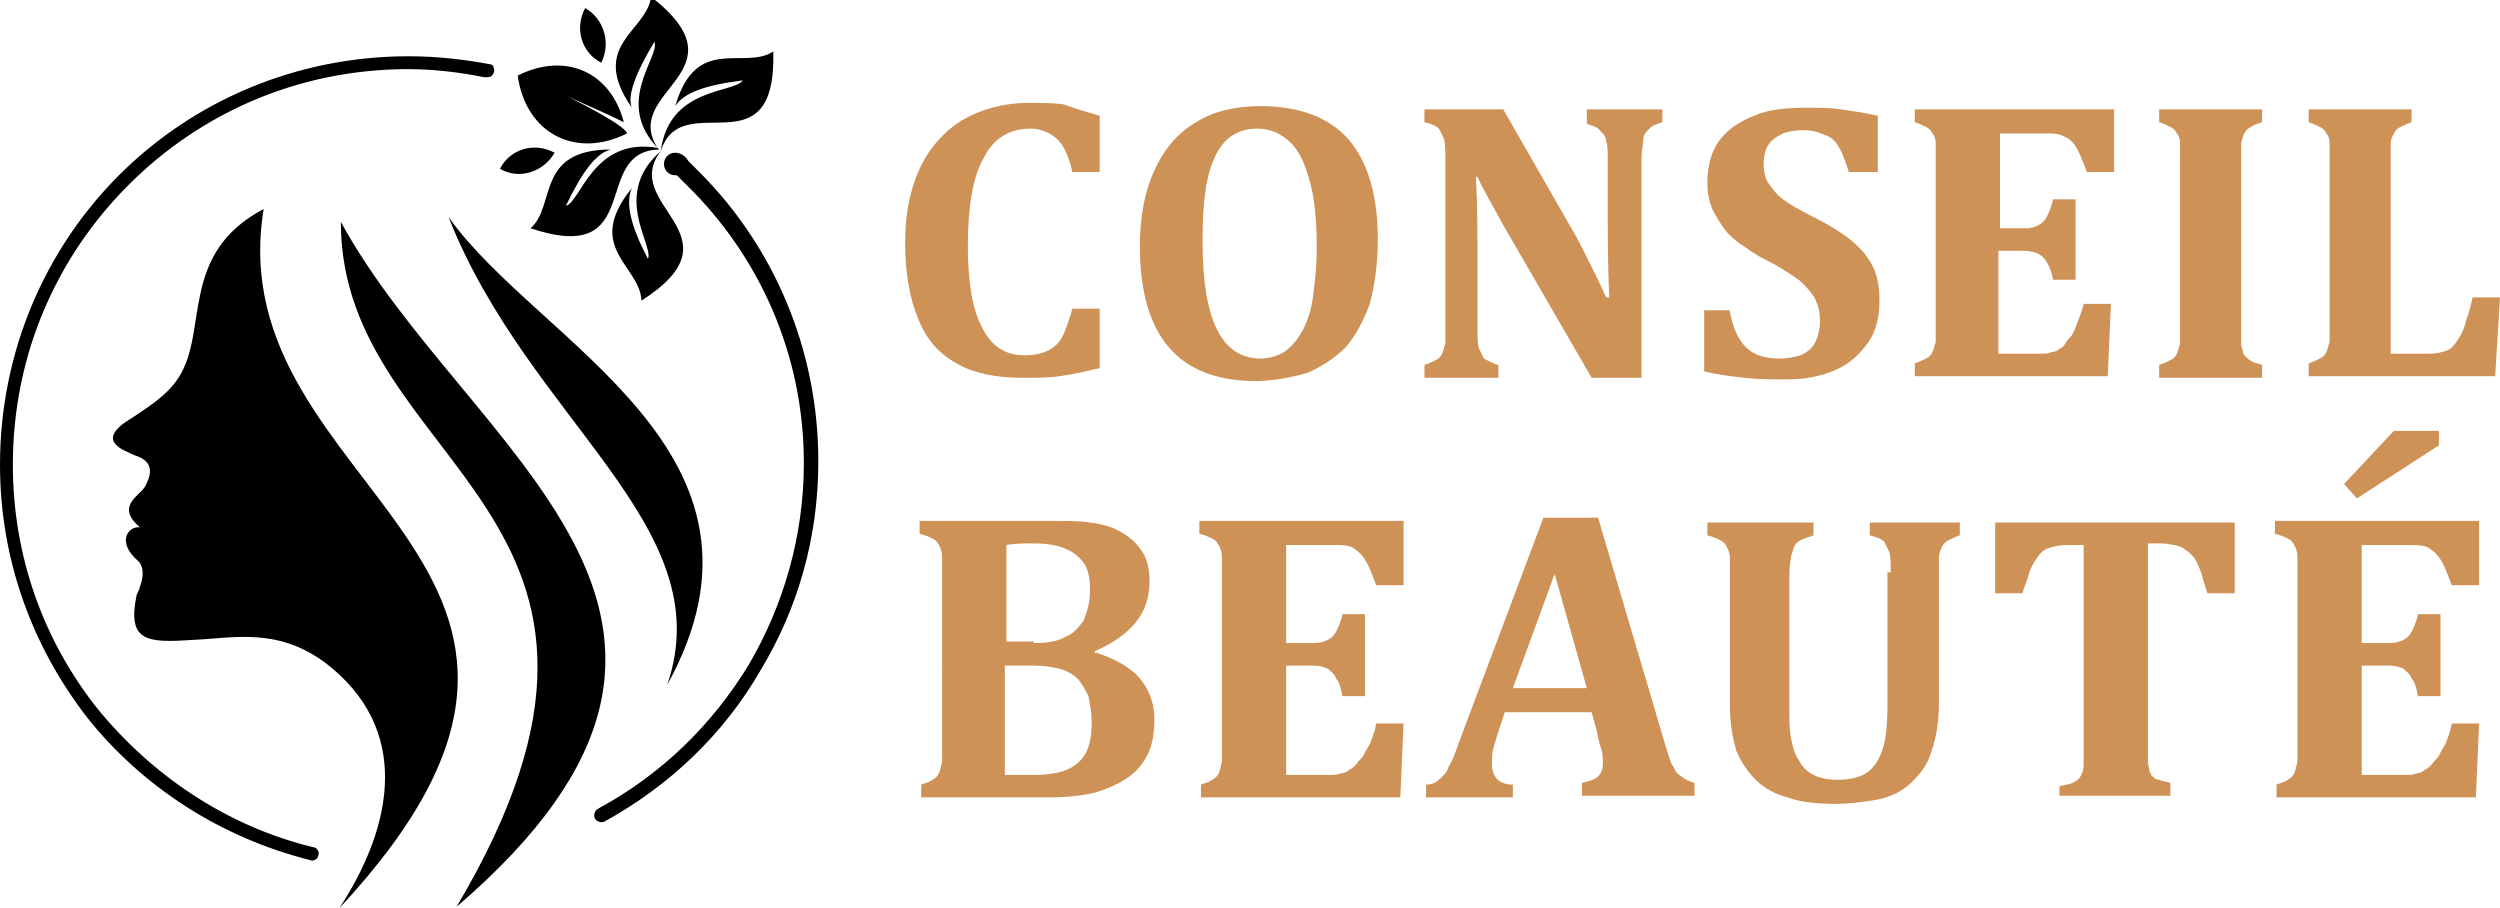 <?xml version="1.0" encoding="utf-8"?>
<!-- Generator: Adobe Illustrator 24.1.0, SVG Export Plug-In . SVG Version: 6.00 Build 0)  -->
<svg version="1.1" id="Layer_1" xmlns="http://www.w3.org/2000/svg" xmlns:xlink="http://www.w3.org/1999/xlink" x="0px" y="0px"
	 width="155.5px" height="56.5px" viewBox="0 0 155.5 56.5" style="enable-background:new 0 0 155.5 56.5;" xml:space="preserve">
<style type="text/css">
	.st0{fill:#CE9257;}
	.st1{fill-rule:evenodd;clip-rule:evenodd;}
</style>
<g>
	<path class="st0" d="M68.4,7.2v3.5h-1.7c-0.2-0.9-0.5-1.6-0.9-2c-0.4-0.4-1-0.7-1.7-0.7c-1.3,0-2.3,0.6-2.9,1.8
		c-0.7,1.2-1,3.1-1,5.5c0,2.3,0.3,4,0.9,5.1c0.6,1.2,1.5,1.7,2.6,1.7c0.6,0,1.1-0.1,1.5-0.3c0.4-0.2,0.7-0.5,0.9-0.9
		c0.2-0.4,0.4-1,0.6-1.7h1.7v3.7c-0.9,0.2-1.7,0.4-2.5,0.5c-0.7,0.1-1.5,0.1-2.3,0.1c-1.7,0-3.1-0.3-4.1-0.9
		c-1.1-0.6-1.9-1.5-2.4-2.8c-0.5-1.2-0.8-2.8-0.8-4.7c0-1.8,0.3-3.3,0.9-4.6c0.6-1.3,1.5-2.3,2.6-3c1.2-0.7,2.6-1.1,4.2-1.1
		c0.8,0,1.6,0,2.2,0.1C67,6.8,67.7,7,68.4,7.2z"/>
	<path class="st0" d="M78.1,23.7c-2.4,0-4.2-0.7-5.4-2.1c-1.2-1.4-1.8-3.5-1.8-6.3c0-1.8,0.3-3.4,0.9-4.7c0.6-1.3,1.4-2.3,2.6-3
		c1.1-0.7,2.5-1,4-1c2.4,0,4.3,0.7,5.5,2.1c1.2,1.4,1.8,3.5,1.8,6.2c0,1.5-0.2,2.9-0.5,4c-0.4,1.1-0.9,2-1.5,2.7
		c-0.7,0.7-1.5,1.2-2.4,1.6C80.2,23.5,79.2,23.7,78.1,23.7z M74.8,15c0,2.5,0.3,4.3,0.9,5.5c0.6,1.2,1.5,1.8,2.7,1.8
		c0.6,0,1.2-0.2,1.6-0.5c0.4-0.3,0.8-0.8,1.1-1.4c0.3-0.6,0.5-1.3,0.6-2.2c0.1-0.8,0.2-1.7,0.2-2.7c0-1.6-0.1-3-0.4-4.1
		c-0.3-1.1-0.6-1.9-1.2-2.5C79.7,8.3,79,8,78.2,8c-1.2,0-2.1,0.6-2.6,1.7C75,10.9,74.8,12.6,74.8,15z"/>
	<path class="st0" d="M103.4,6.8v0.8c-0.3,0.1-0.6,0.2-0.7,0.3c-0.1,0.1-0.2,0.2-0.3,0.3s-0.2,0.3-0.2,0.6c0,0.2-0.1,0.6-0.1,1.1
		v13.6H99L93.5,14c-0.7-1.3-1.3-2.3-1.6-3h-0.1c0.1,1.7,0.1,3.6,0.1,5.5v3.9c0,0.6,0,1,0.1,1.3c0.1,0.2,0.2,0.4,0.3,0.6
		c0.2,0.1,0.5,0.3,0.9,0.4v0.8h-4.6v-0.8c0.3-0.1,0.5-0.2,0.7-0.3c0.2-0.1,0.3-0.2,0.4-0.4c0.1-0.2,0.1-0.4,0.2-0.6c0-0.3,0-0.6,0-1
		V9.9c0-0.6,0-1-0.1-1.3c-0.1-0.2-0.2-0.4-0.3-0.6c-0.2-0.2-0.5-0.3-0.9-0.4V6.8h4.9l4.3,7.5c0.3,0.5,0.6,1.1,1,1.9
		c0.4,0.8,0.8,1.6,1.1,2.3h0.2c-0.1-1.9-0.1-4.1-0.1-6.4V9.9c0-0.5,0-0.9-0.1-1.1c0-0.2-0.1-0.4-0.2-0.5c-0.1-0.1-0.2-0.2-0.3-0.3
		c-0.1-0.1-0.4-0.2-0.7-0.3V6.8H103.4z"/>
	<path class="st0" d="M107.6,19.4c0.2,1,0.5,1.7,1,2.2c0.5,0.5,1.2,0.7,2.1,0.7c0.5,0,0.9-0.1,1.3-0.2c0.4-0.2,0.7-0.4,0.9-0.8
		c0.2-0.4,0.3-0.8,0.3-1.4c0-0.5-0.1-0.9-0.3-1.3s-0.5-0.7-0.9-1.1c-0.4-0.3-1-0.7-1.7-1.1c-0.6-0.3-1.2-0.6-1.7-1
		c-0.5-0.3-1-0.7-1.3-1.1s-0.6-0.9-0.8-1.3c-0.2-0.5-0.3-1-0.3-1.6c0-1,0.2-1.9,0.7-2.6c0.5-0.7,1.2-1.2,2.2-1.6
		c0.9-0.4,2-0.5,3.3-0.5c0.7,0,1.4,0,2.1,0.1c0.7,0.1,1.4,0.2,2.3,0.4v3.5H115c-0.2-0.6-0.4-1.2-0.6-1.5c-0.2-0.4-0.5-0.7-0.9-0.8
		c-0.4-0.2-0.8-0.3-1.4-0.3c-0.5,0-0.9,0.1-1.2,0.2c-0.4,0.2-0.7,0.4-0.9,0.7c-0.2,0.3-0.3,0.7-0.3,1.2c0,0.5,0.1,0.9,0.3,1.2
		c0.2,0.3,0.5,0.7,0.9,1c0.4,0.3,1.1,0.7,1.9,1.1c1,0.5,1.8,1,2.4,1.5c0.6,0.5,1,1,1.3,1.6c0.3,0.6,0.4,1.3,0.4,2.1
		c0,1-0.2,1.9-0.7,2.6c-0.5,0.7-1.1,1.3-2,1.7c-0.9,0.4-1.9,0.6-3.1,0.6c-0.8,0-1.7,0-2.6-0.1c-0.9-0.1-1.7-0.2-2.5-0.4v-3.8H107.6z
		"/>
	<path class="st0" d="M131.5,6.8v3.9h-1.7c-0.3-0.8-0.5-1.3-0.7-1.6c-0.2-0.3-0.4-0.5-0.7-0.6c-0.3-0.2-0.7-0.2-1.3-0.2h-2.7v5.9
		h1.6c0.4,0,0.6-0.1,0.8-0.2c0.2-0.1,0.4-0.3,0.5-0.5c0.1-0.2,0.3-0.6,0.4-1.1h1.4v5h-1.4c-0.1-0.5-0.2-0.8-0.4-1.1
		c-0.1-0.2-0.3-0.4-0.5-0.5c-0.2-0.1-0.5-0.2-0.9-0.2h-1.6V22h2.6c0.3,0,0.5,0,0.7-0.1c0.2,0,0.4-0.1,0.5-0.2
		c0.2-0.1,0.3-0.2,0.4-0.4c0.1-0.2,0.3-0.3,0.4-0.5c0.1-0.2,0.2-0.4,0.3-0.7c0.1-0.3,0.3-0.7,0.4-1.2h1.7l-0.2,4.5h-12v-0.8
		c0.3-0.1,0.5-0.2,0.7-0.3s0.3-0.2,0.4-0.4c0.1-0.2,0.1-0.4,0.2-0.6c0-0.3,0-0.6,0-1V9.9c0-0.4,0-0.7,0-1c0-0.3-0.1-0.5-0.2-0.6
		c-0.1-0.2-0.2-0.3-0.4-0.4c-0.2-0.1-0.4-0.2-0.7-0.3V6.8H131.5z"/>
	<path class="st0" d="M139.4,20.4c0,0.3,0,0.5,0,0.8c0,0.2,0,0.4,0.1,0.6c0,0.2,0.1,0.3,0.2,0.4s0.2,0.2,0.4,0.3
		c0.2,0.1,0.4,0.1,0.6,0.2v0.8h-6.4v-0.8c0.3-0.1,0.5-0.2,0.7-0.3s0.3-0.2,0.4-0.4c0.1-0.2,0.1-0.4,0.2-0.6c0-0.3,0-0.6,0-1V9.9
		c0-0.4,0-0.7,0-1c0-0.3-0.1-0.5-0.2-0.6c-0.1-0.2-0.2-0.3-0.4-0.4c-0.2-0.1-0.4-0.2-0.7-0.3V6.8h6.4v0.8c-0.3,0.1-0.6,0.2-0.7,0.3
		c-0.2,0.1-0.3,0.2-0.4,0.4c-0.1,0.1-0.1,0.3-0.2,0.6c0,0.2,0,0.6,0,1V20.4z"/>
	<path class="st0" d="M150,6.8v0.8c-0.3,0.1-0.5,0.2-0.7,0.3c-0.2,0.1-0.3,0.2-0.4,0.4c-0.1,0.2-0.2,0.4-0.2,0.6c0,0.3,0,0.6,0,1V22
		h2.4c0.5,0,0.8-0.1,1.1-0.2c0.3-0.1,0.5-0.4,0.7-0.7c0.2-0.3,0.4-0.7,0.5-1.2c0.2-0.5,0.3-1,0.4-1.4h1.7l-0.3,4.9h-11.6v-0.8
		c0.3-0.1,0.5-0.2,0.7-0.3c0.2-0.1,0.3-0.2,0.4-0.4c0.1-0.2,0.1-0.4,0.2-0.6c0-0.3,0-0.6,0-1V9.9c0-0.4,0-0.7,0-1
		c0-0.3-0.1-0.5-0.2-0.6c-0.1-0.2-0.2-0.3-0.4-0.4c-0.2-0.1-0.4-0.2-0.7-0.3V6.8H150z"/>
	<path class="st0" d="M68.2,40.6c1.2,0.4,2.1,0.9,2.7,1.6c0.6,0.7,0.9,1.6,0.9,2.5c0,0.8-0.1,1.6-0.4,2.2c-0.3,0.6-0.7,1.1-1.3,1.5
		c-0.6,0.4-1.3,0.7-2,0.9c-0.8,0.2-1.8,0.3-3,0.3h-7.8v-0.8c0.3-0.1,0.6-0.2,0.7-0.3c0.2-0.1,0.3-0.2,0.4-0.4
		c0.1-0.2,0.1-0.4,0.2-0.7c0-0.3,0-0.6,0-1V35.6c0-0.4,0-0.7,0-1c0-0.3-0.1-0.5-0.2-0.7c-0.1-0.2-0.2-0.3-0.4-0.4
		c-0.2-0.1-0.4-0.2-0.8-0.3v-0.8h8.3c0.9,0,1.7,0,2.3,0.1c0.8,0.1,1.5,0.3,2.1,0.7c0.5,0.3,0.9,0.7,1.2,1.2c0.3,0.5,0.4,1.1,0.4,1.8
		c0,1.9-1.1,3.3-3.4,4.3V40.6z M64.3,40c0.8,0,1.5-0.1,2-0.4c0.5-0.2,0.8-0.6,1.1-1c0.2-0.5,0.4-1.1,0.4-1.9c0-0.7-0.1-1.3-0.4-1.7
		c-0.3-0.4-0.7-0.7-1.2-0.9c-0.5-0.2-1.1-0.3-1.9-0.3c-0.6,0-1.2,0-1.7,0.1v6H64.3z M62.6,48.2c0.5,0,1.1,0,1.7,0
		c0.8,0,1.5-0.1,2-0.3c0.5-0.2,0.9-0.5,1.2-1c0.3-0.5,0.4-1.2,0.4-2c0-0.6-0.1-1.1-0.2-1.6c-0.2-0.4-0.4-0.8-0.7-1.1
		c-0.3-0.3-0.7-0.5-1.1-0.6c-0.4-0.1-0.9-0.2-1.6-0.2h-1.8V48.2z"/>
	<path class="st0" d="M87.3,32.4v4h-1.7c-0.3-0.8-0.5-1.3-0.7-1.6c-0.2-0.3-0.4-0.5-0.7-0.7c-0.3-0.2-0.7-0.2-1.4-0.2H80V40h1.7
		c0.4,0,0.7-0.1,0.9-0.2c0.2-0.1,0.4-0.3,0.5-0.5c0.1-0.2,0.3-0.6,0.4-1.1h1.4v5.1h-1.4c-0.1-0.5-0.2-0.9-0.4-1.1
		c-0.1-0.3-0.3-0.4-0.5-0.6c-0.2-0.1-0.5-0.2-0.9-0.2H80v6.8h2.7c0.3,0,0.5,0,0.7-0.1c0.2,0,0.4-0.1,0.5-0.2
		c0.2-0.1,0.3-0.2,0.5-0.4c0.1-0.2,0.3-0.3,0.4-0.5c0.1-0.2,0.2-0.4,0.4-0.7c0.1-0.3,0.3-0.7,0.4-1.3h1.7l-0.2,4.6H74.7v-0.8
		c0.3-0.1,0.6-0.2,0.7-0.3c0.2-0.1,0.3-0.2,0.4-0.4c0.1-0.2,0.1-0.4,0.2-0.7c0-0.3,0-0.6,0-1V35.6c0-0.4,0-0.7,0-1
		c0-0.3-0.1-0.5-0.2-0.7c-0.1-0.2-0.2-0.3-0.4-0.4c-0.2-0.1-0.4-0.2-0.8-0.3v-0.8H87.3z"/>
	<path class="st0" d="M99,44.3h-5.4l-0.4,1.2c-0.1,0.3-0.2,0.7-0.3,1c-0.1,0.3-0.1,0.7-0.1,1c0,0.8,0.4,1.3,1.3,1.3v0.8h-5.4v-0.8
		c0.3,0,0.6-0.1,0.8-0.3c0.2-0.2,0.5-0.4,0.6-0.8c0.2-0.3,0.4-0.8,0.6-1.4l5.3-14.1h3.4l4.2,14.2c0.2,0.6,0.3,1.1,0.5,1.3
		c0.1,0.3,0.3,0.5,0.5,0.6c0.2,0.2,0.5,0.3,0.8,0.4v0.8h-7v-0.8c0.4-0.1,0.8-0.2,1-0.4c0.2-0.2,0.3-0.5,0.3-0.8c0-0.3,0-0.6-0.1-0.9
		c-0.1-0.3-0.2-0.7-0.3-1.2L99,44.3z M94.1,42.8h4.6l-2-7.1L94.1,42.8z"/>
	<path class="st0" d="M117.6,35.6c0-0.6,0-1.1-0.1-1.3c-0.1-0.2-0.2-0.4-0.3-0.6c-0.2-0.2-0.5-0.3-0.9-0.4v-0.8h5.6v0.8
		c-0.3,0.1-0.5,0.2-0.7,0.3c-0.2,0.1-0.3,0.2-0.4,0.4c-0.1,0.2-0.2,0.4-0.2,0.7c0,0.3,0,0.6,0,1v7.9c0,1-0.1,1.9-0.3,2.6
		c-0.2,0.7-0.4,1.3-0.8,1.8c-0.4,0.5-0.8,0.9-1.3,1.2s-1.1,0.5-1.8,0.6c-0.7,0.1-1.4,0.2-2.2,0.2c-1.2,0-2.2-0.1-3-0.4
		c-0.8-0.2-1.5-0.6-2-1.1c-0.5-0.5-0.9-1.1-1.2-1.8c-0.2-0.7-0.4-1.6-0.4-2.8v-8.2c0-0.4,0-0.7,0-1c0-0.3-0.1-0.5-0.2-0.7
		c-0.1-0.2-0.2-0.3-0.4-0.4c-0.2-0.1-0.4-0.2-0.8-0.3v-0.8h6.6v0.8c-0.3,0.1-0.6,0.2-0.8,0.3c-0.2,0.1-0.3,0.2-0.4,0.4
		c-0.1,0.2-0.1,0.4-0.2,0.6c0,0.2-0.1,0.6-0.1,1.1v8.4c0,0.7,0,1.3,0.1,1.8c0.1,0.5,0.2,1,0.5,1.4c0.2,0.4,0.5,0.7,0.9,0.9
		c0.4,0.2,0.9,0.3,1.5,0.3c0.9,0,1.5-0.2,1.9-0.5c0.4-0.3,0.7-0.8,0.9-1.4c0.2-0.6,0.3-1.5,0.3-2.8V35.6z"/>
	<path class="st0" d="M128.1,49.7v-0.8c0.4-0.1,0.6-0.1,0.8-0.2c0.2-0.1,0.4-0.2,0.5-0.4c0.1-0.2,0.2-0.4,0.2-0.7c0-0.3,0-0.6,0-1
		V33.9h-1c-0.5,0-0.9,0.1-1.2,0.2c-0.3,0.1-0.5,0.3-0.7,0.6c-0.2,0.3-0.4,0.6-0.5,1c-0.1,0.4-0.3,0.8-0.4,1.2h-1.7v-4.4h14.9v4.4
		h-1.7c-0.2-0.6-0.3-1-0.4-1.3c-0.1-0.3-0.2-0.5-0.3-0.7c-0.1-0.2-0.2-0.3-0.4-0.5c-0.1-0.1-0.3-0.2-0.4-0.3
		c-0.1-0.1-0.3-0.1-0.5-0.2c-0.2,0-0.5-0.1-0.8-0.1h-0.9v12.6c0,0.4,0,0.8,0,1c0,0.2,0.1,0.4,0.1,0.6c0.1,0.1,0.1,0.3,0.2,0.3
		c0.1,0.1,0.2,0.2,0.4,0.2c0.2,0.1,0.4,0.1,0.7,0.2v0.8H128.1z"/>
	<path class="st0" d="M154.2,32.4v4h-1.7c-0.3-0.8-0.5-1.3-0.7-1.6c-0.2-0.3-0.4-0.5-0.7-0.7s-0.7-0.2-1.4-0.2h-2.8V40h1.7
		c0.4,0,0.7-0.1,0.9-0.2c0.2-0.1,0.4-0.3,0.5-0.5c0.1-0.2,0.3-0.6,0.4-1.1h1.4v5.1h-1.4c-0.1-0.5-0.2-0.9-0.4-1.1
		c-0.1-0.3-0.3-0.4-0.5-0.6c-0.2-0.1-0.5-0.2-0.9-0.2h-1.7v6.8h2.7c0.3,0,0.5,0,0.7-0.1c0.2,0,0.4-0.1,0.5-0.2
		c0.2-0.1,0.3-0.2,0.5-0.4c0.1-0.2,0.3-0.3,0.4-0.5c0.1-0.2,0.2-0.4,0.4-0.7c0.1-0.3,0.3-0.7,0.4-1.3h1.7l-0.2,4.6h-12.4v-0.8
		c0.3-0.1,0.6-0.2,0.7-0.3c0.2-0.1,0.3-0.2,0.4-0.4c0.1-0.2,0.1-0.4,0.2-0.7c0-0.3,0-0.6,0-1V35.6c0-0.4,0-0.7,0-1
		c0-0.3-0.1-0.5-0.2-0.7c-0.1-0.2-0.2-0.3-0.4-0.4c-0.2-0.1-0.4-0.2-0.8-0.3v-0.8H154.2z M151.7,26.9v0.8l-5.1,3.3l-0.8-0.9l3.1-3.3
		H151.7z"/>
</g>
<path class="st1" d="M21.2,13.8c0,15.4,21.8,18,7.2,42.6C49.5,38.3,29,28.1,21.2,13.8 M41.5,42.6c8-14.5-8-21.2-13.6-29.1
	C32.9,26.2,44.9,32.7,41.5,42.6z M19.3,53.5c0.2,0.1,0.5-0.1,0.5-0.3c0.1-0.2-0.1-0.5-0.3-0.5c-5.4-1.3-10.1-4.5-13.5-8.7
	c-3.3-4.2-5.2-9.4-5.2-15.1c0-6.8,2.7-12.9,7.2-17.4C12.5,7,18.6,4.3,25.4,4.3c1.6,0,3.2,0.2,4.7,0.5l0,0l0,0l0.2,0
	c0.1,0,0.2,0,0.3-0.1c0.1-0.1,0.2-0.3,0.1-0.5c0-0.1-0.1-0.2-0.2-0.2c-1.6-0.3-3.3-0.5-5.1-0.5c-7,0-13.4,2.8-18,7.4
	c-4.6,4.6-7.4,11-7.4,18c0,5.9,2,11.3,5.4,15.7C8.8,48.9,13.7,52.1,19.3,53.5z M39,8.3c-3.2,1.6-6.3,0-6.8-3.6
	c3-1.5,5.8-0.2,6.6,2.9C37.6,7,36.4,6.5,35.3,6C35.9,6.3,38.9,7.8,39,8.3z M40.3,16.1c0.4-0.8-2.3-4,0.8-6.7c1.3-4.1,7.2,1.4,7-6.2
	c-1.8,1.2-4.8-1.1-6.1,3.4c0.5-0.8,1.8-1.3,4.2-1.6c-0.5,0.8-4.6,0.4-5.1,4.4c-2.6,3.4,5.2,5.2-1.2,9.3c-0.1-2.2-3.6-3.3-0.6-7
	C38.9,12.6,39.2,14,40.3,16.1z M37.4,3.9c0.6-1.2,0.2-2.7-1-3.4C35.7,1.8,36.2,3.3,37.4,3.9z M34.5,9.5c-0.7,1.2-2.2,1.7-3.4,1
	C31.7,9.3,33.2,8.8,34.5,9.5z M40.7,2.6c0.4,0.9-2.6,3.8,0.3,6.7c-4.3,0.1-0.8,7.3-8,4.9c1.6-1.4,0.3-4.9,5-4.9
	c-0.9,0.2-1.8,1.4-2.8,3.5c0.9-0.2,1.7-4.3,5.7-3.6c-2.3-3.6,5.6-4.7-0.4-9.4c-0.3,2.2-3.9,3-1.2,6.9C39,6,39.5,4.6,40.7,2.6z
	 M42,9.5c-0.4,0-0.7,0.3-0.7,0.7c0,0.4,0.3,0.7,0.7,0.7c0,0,0.1,0,0.1,0c0.2,0.2,0.4,0.4,0.6,0.6C47.2,15.9,50,22,50,28.8
	c0,4.6-1.3,8.9-3.4,12.5c-2.3,3.8-5.5,6.9-9.4,9c-0.2,0.1-0.3,0.4-0.2,0.6c0.1,0.2,0.4,0.3,0.6,0.2c4-2.2,7.4-5.4,9.7-9.4
	c2.3-3.8,3.6-8.2,3.6-13c0-7-2.8-13.4-7.4-18c-0.2-0.2-0.5-0.5-0.7-0.7C42.7,9.8,42.4,9.5,42,9.5z M21.1,56.5
	c20.1-21.6-7.6-25.8-4.7-43.5c-5.3,2.8-3.4,7.6-5.3,10.5c-0.7,1.1-2,1.9-2.9,2.5c-1,0.6-1.9,1.4-0.3,2.1c0.2,0.1,0.4,0.2,0.7,0.3
	c1,0.4,0.8,1.2,0.4,1.9c-0.4,0.6-1.8,1.2-0.3,2.5c-0.7-0.1-1.5,0.9-0.1,2.1c0.4,0.4,0.3,1.1,0.1,1.6c0,0.1-0.1,0.3-0.2,0.5
	C7.9,39.9,9.1,40,12,39.8c2.5-0.1,5.2-0.8,8.2,1.4C25.6,45.3,24.5,51.3,21.1,56.5z"/>
</svg>
